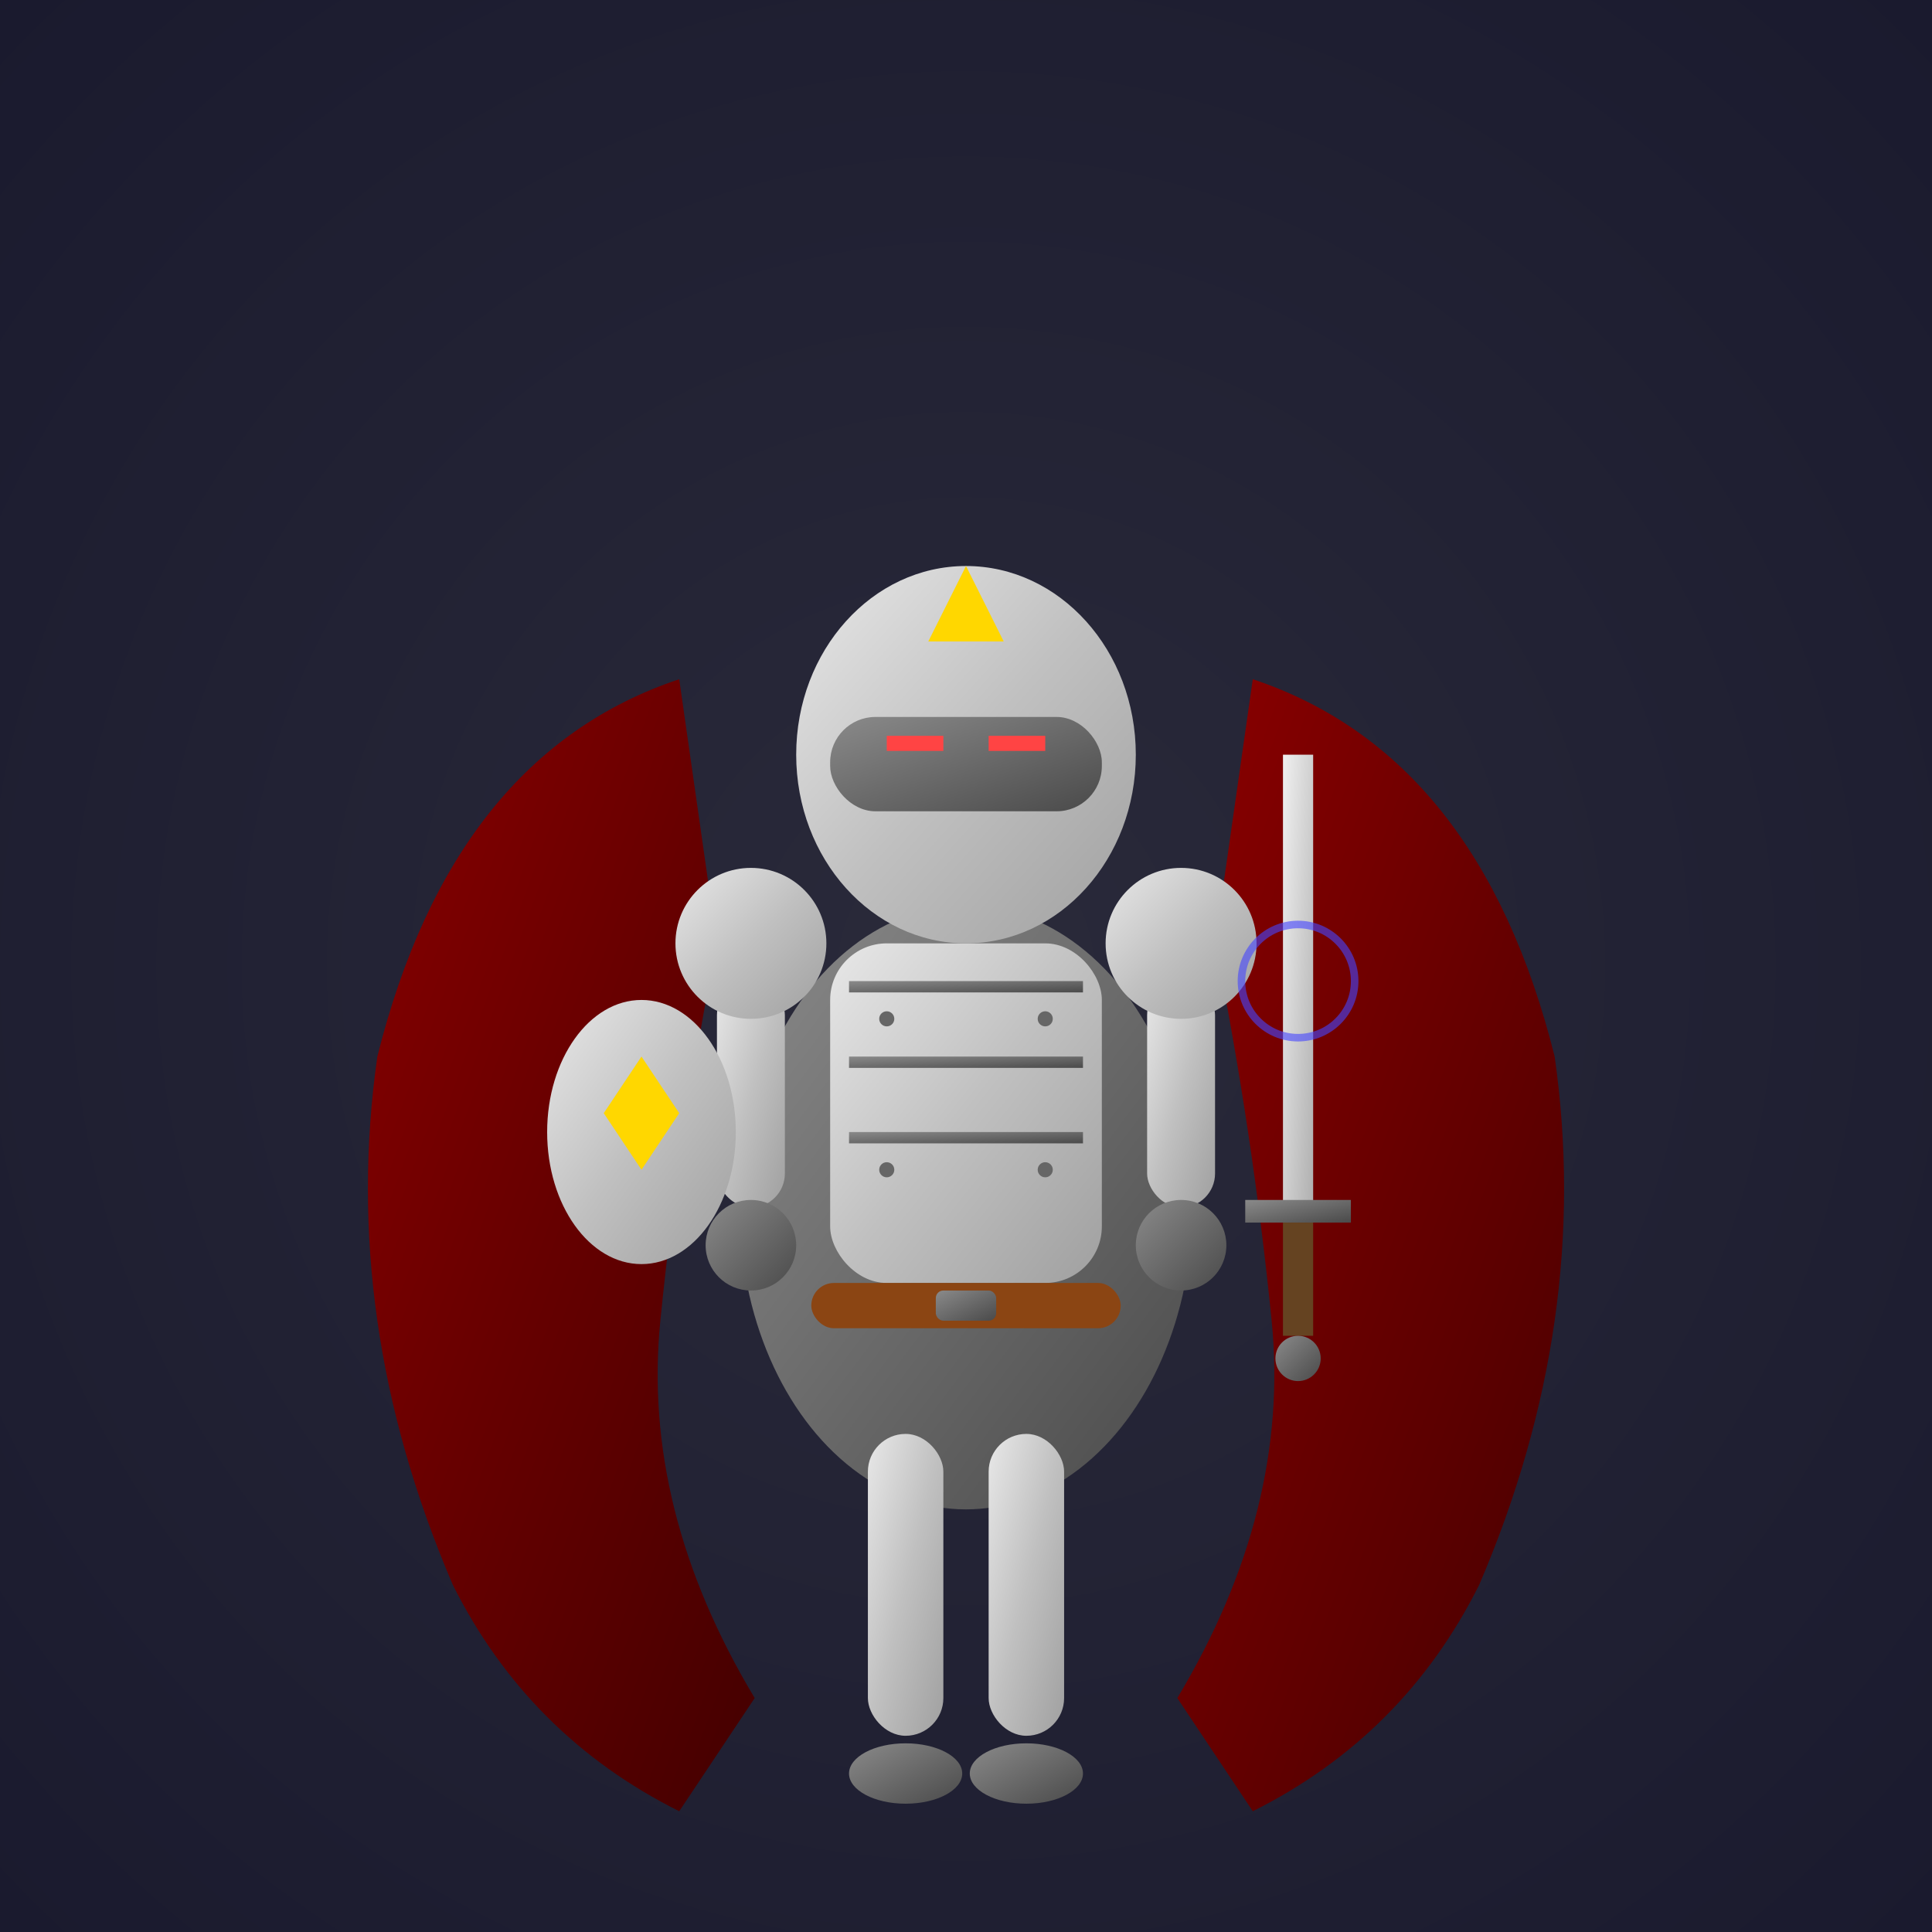 <!--

Generated by DrawGPT.
Free, open source, AI generated images in SVG, PNG, and HTML Canvas format.
https://drawgpt.ai

Created: 2025-05-22T17:27:07+00:00
-->
<svg xmlns="http://www.w3.org/2000/svg" xmlns:xlink="http://www.w3.org/1999/xlink" viewBox="0 0 512 512">
  <title>Epic Knight Warrior - Ready for Battle</title>
  <desc>A legendary knight in gleaming armor stands ready for adventure! This warrior's cape billows dramatically while their sword gleams with mystical power. Perfect for slaying dragons or rescuing princesses!</desc>
  
  <!-- Background gradient -->
  <defs>
    <radialGradient id="bgGrad" cx="50%" cy="50%" r="70%">
      <stop offset="0%" style="stop-color:#2a2a3a;stop-opacity:1" />
      <stop offset="100%" style="stop-color:#1a1a2e;stop-opacity:1" />
    </radialGradient>
    
    <!-- Armor gradients -->
    <linearGradient id="armorGrad" x1="0%" y1="0%" x2="100%" y2="100%">
      <stop offset="0%" style="stop-color:#e8e8e8;stop-opacity:1" />
      <stop offset="50%" style="stop-color:#c0c0c0;stop-opacity:1" />
      <stop offset="100%" style="stop-color:#a0a0a0;stop-opacity:1" />
    </linearGradient>
    
    <linearGradient id="darkArmorGrad" x1="0%" y1="0%" x2="100%" y2="100%">
      <stop offset="0%" style="stop-color:#8a8a8a;stop-opacity:1" />
      <stop offset="50%" style="stop-color:#6a6a6a;stop-opacity:1" />
      <stop offset="100%" style="stop-color:#4a4a4a;stop-opacity:1" />
    </linearGradient>
    
    <!-- Cape gradient -->
    <linearGradient id="capeGrad" x1="0%" y1="0%" x2="100%" y2="100%">
      <stop offset="0%" style="stop-color:#8b0000;stop-opacity:1" />
      <stop offset="50%" style="stop-color:#660000;stop-opacity:1" />
      <stop offset="100%" style="stop-color:#440000;stop-opacity:1" />
    </linearGradient>
    
    <!-- Sword gradient -->
    <linearGradient id="swordGrad" x1="0%" y1="0%" x2="100%" y2="100%">
      <stop offset="0%" style="stop-color:#f0f0f0;stop-opacity:1" />
      <stop offset="50%" style="stop-color:#d0d0d0;stop-opacity:1" />
      <stop offset="100%" style="stop-color:#b0b0b0;stop-opacity:1" />
    </linearGradient>
    
    <!-- Glow effect -->
    <filter id="glow">
      <feGaussianBlur stdDeviation="3" result="coloredBlur"/>
      <feMerge> 
        <feMergeNode in="coloredBlur"/>
        <feMergeNode in="SourceGraphic"/>
      </feMerge>
    </filter>
  </defs>
  
  <!-- Background -->
  <rect id="background" class="background" width="512" height="512" fill="url(#bgGrad)"/>
  
  <!-- Cape (behind knight) -->
  <path id="cape-left" class="cape" d="M 180 180 Q 120 200 100 280 Q 90 350 120 420 Q 140 460 180 480 L 200 450 Q 170 400 175 350 Q 180 300 190 250 Z" fill="url(#capeGrad)">
    <animateTransform attributeName="transform" type="rotate" values="0 180 180;-5 180 180;0 180 180;3 180 180;0 180 180" dur="5s" repeatCount="indefinite"/>
  </path>
  
  <path id="cape-right" class="cape" d="M 332 180 Q 392 200 412 280 Q 422 350 392 420 Q 372 460 332 480 L 312 450 Q 342 400 337 350 Q 332 300 322 250 Z" fill="url(#capeGrad)">
    <animateTransform attributeName="transform" type="rotate" values="0 332 180;5 332 180;0 332 180;-3 332 180;0 332 180" dur="5s" repeatCount="indefinite"/>
  </path>
  
  <!-- Knight's body base -->
  <ellipse id="body-base" class="body" cx="256" cy="320" rx="60" ry="80" fill="url(#darkArmorGrad)"/>
  
  <!-- Legs -->
  <rect id="leg-left" class="leg" x="230" y="380" width="20" height="80" rx="10" fill="url(#armorGrad)"/>
  <rect id="leg-right" class="leg" x="262" y="380" width="20" height="80" rx="10" fill="url(#armorGrad)"/>
  
  <!-- Feet -->
  <ellipse id="foot-left" class="foot" cx="240" cy="470" rx="15" ry="8" fill="url(#darkArmorGrad)"/>
  <ellipse id="foot-right" class="foot" cx="272" cy="470" rx="15" ry="8" fill="url(#darkArmorGrad)"/>
  
  <!-- Torso armor -->
  <rect id="chest-plate" class="armor" x="220" y="250" width="72" height="90" rx="15" fill="url(#armorGrad)"/>
  
  <!-- Armor details -->
  <rect id="armor-line-1" class="armor-detail" x="225" y="260" width="62" height="3" fill="url(#darkArmorGrad)"/>
  <rect id="armor-line-2" class="armor-detail" x="225" y="280" width="62" height="3" fill="url(#darkArmorGrad)"/>
  <rect id="armor-line-3" class="armor-detail" x="225" y="300" width="62" height="3" fill="url(#darkArmorGrad)"/>
  
  <!-- Arms -->
  <rect id="arm-left" class="arm" x="190" y="260" width="18" height="60" rx="9" fill="url(#armorGrad)">
    <animateTransform attributeName="transform" type="rotate" values="0 199 260;-10 199 260;0 199 260;5 199 260;0 199 260" dur="5s" repeatCount="indefinite"/>
  </rect>
  
  <rect id="arm-right" class="arm" x="304" y="260" width="18" height="60" rx="9" fill="url(#armorGrad)">
    <animateTransform attributeName="transform" type="rotate" values="0 313 260;10 313 260;0 313 260;-5 313 260;0 313 260" dur="5s" repeatCount="indefinite"/>
  </rect>
  
  <!-- Shoulder guards -->
  <circle id="shoulder-left" class="shoulder" cx="199" cy="250" r="20" fill="url(#armorGrad)"/>
  <circle id="shoulder-right" class="shoulder" cx="313" cy="250" r="20" fill="url(#armorGrad)"/>
  
  <!-- Hands -->
  <circle id="hand-left" class="hand" cx="199" cy="330" r="12" fill="url(#darkArmorGrad)"/>
  <circle id="hand-right" class="hand" cx="313" cy="330" r="12" fill="url(#darkArmorGrad)"/>
  
  <!-- Sword -->
  <rect id="sword-blade" class="sword" x="340" y="200" width="8" height="120" fill="url(#swordGrad)" filter="url(#glow)">
    <animateTransform attributeName="transform" type="rotate" values="0 344 260;-3 344 260;0 344 260;2 344 260;0 344 260" dur="5s" repeatCount="indefinite"/>
  </rect>
  
  <rect id="sword-guard" class="sword" x="330" y="318" width="28" height="6" fill="url(#darkArmorGrad)">
    <animateTransform attributeName="transform" type="rotate" values="0 344 321;-3 344 321;0 344 321;2 344 321;0 344 321" dur="5s" repeatCount="indefinite"/>
  </rect>
  
  <rect id="sword-handle" class="sword" x="340" y="324" width="8" height="30" fill="#654321">
    <animateTransform attributeName="transform" type="rotate" values="0 344 339;-3 344 339;0 344 339;2 344 339;0 344 339" dur="5s" repeatCount="indefinite"/>
  </rect>
  
  <circle id="sword-pommel" class="sword" cx="344" cy="360" r="6" fill="url(#darkArmorGrad)">
    <animateTransform attributeName="transform" type="rotate" values="0 344 360;-3 344 360;0 344 360;2 344 360;0 344 360" dur="5s" repeatCount="indefinite"/>
  </circle>
  
  <!-- Helmet -->
  <ellipse id="helmet-base" class="helmet" cx="256" cy="200" rx="45" ry="50" fill="url(#armorGrad)"/>
  
  <!-- Helmet visor -->
  <rect id="visor" class="helmet" x="220" y="190" width="72" height="25" rx="12" fill="url(#darkArmorGrad)"/>
  
  <!-- Eye slits -->
  <rect id="eye-slit-left" class="eye" x="235" y="195" width="15" height="4" fill="#ff4444">
    <animate attributeName="opacity" values="1;0.5;1;0.7;1" dur="5s" repeatCount="indefinite"/>
  </rect>
  
  <rect id="eye-slit-right" class="eye" x="262" y="195" width="15" height="4" fill="#ff4444">
    <animate attributeName="opacity" values="1;0.5;1;0.7;1" dur="5s" repeatCount="indefinite"/>
  </rect>
  
  <!-- Helmet crest -->
  <path id="helmet-crest" class="crest" d="M 256 150 L 246 170 L 266 170 Z" fill="#ffd700">
    <animateTransform attributeName="transform" type="rotate" values="0 256 160;-2 256 160;0 256 160;1 256 160;0 256 160" dur="5s" repeatCount="indefinite"/>
  </path>
  
  <!-- Shield (left arm) -->
  <ellipse id="shield" class="shield" cx="170" cy="300" rx="25" ry="35" fill="url(#armorGrad)">
    <animateTransform attributeName="transform" type="rotate" values="0 170 300;-5 170 300;0 170 300;3 170 300;0 170 300" dur="5s" repeatCount="indefinite"/>
  </ellipse>
  
  <path id="shield-emblem" class="emblem" d="M 170 280 L 160 295 L 170 310 L 180 295 Z" fill="#ffd700">
    <animateTransform attributeName="transform" type="rotate" values="0 170 295;-5 170 295;0 170 295;3 170 295;0 170 295" dur="5s" repeatCount="indefinite"/>
  </path>
  
  <!-- Belt -->
  <rect id="belt" class="belt" x="215" y="340" width="82" height="12" rx="6" fill="#8b4513"/>
  <rect id="belt-buckle" class="buckle" x="248" y="342" width="16" height="8" rx="2" fill="url(#darkArmorGrad)"/>
  
  <!-- Armor rivets -->
  <circle id="rivet-1" class="rivet" cx="235" cy="270" r="2" fill="#666"/>
  <circle id="rivet-2" class="rivet" cx="277" cy="270" r="2" fill="#666"/>
  <circle id="rivet-3" class="rivet" cx="235" cy="310" r="2" fill="#666"/>
  <circle id="rivet-4" class="rivet" cx="277" cy="310" r="2" fill="#666"/>
  
  <!-- Magical aura around sword -->
  <circle id="magic-aura" class="magic" cx="344" cy="260" r="15" fill="none" stroke="#4444ff" stroke-width="2" opacity="0.6">
    <animate attributeName="r" values="15;20;15;18;15" dur="5s" repeatCount="indefinite"/>
    <animate attributeName="opacity" values="0.6;0.3;0.6;0.4;0.6" dur="5s" repeatCount="indefinite"/>
    <animateTransform attributeName="transform" type="rotate" values="0 344 260;-3 344 260;0 344 260;2 344 260;0 344 260" dur="5s" repeatCount="indefinite"/>
  </circle>
</svg>